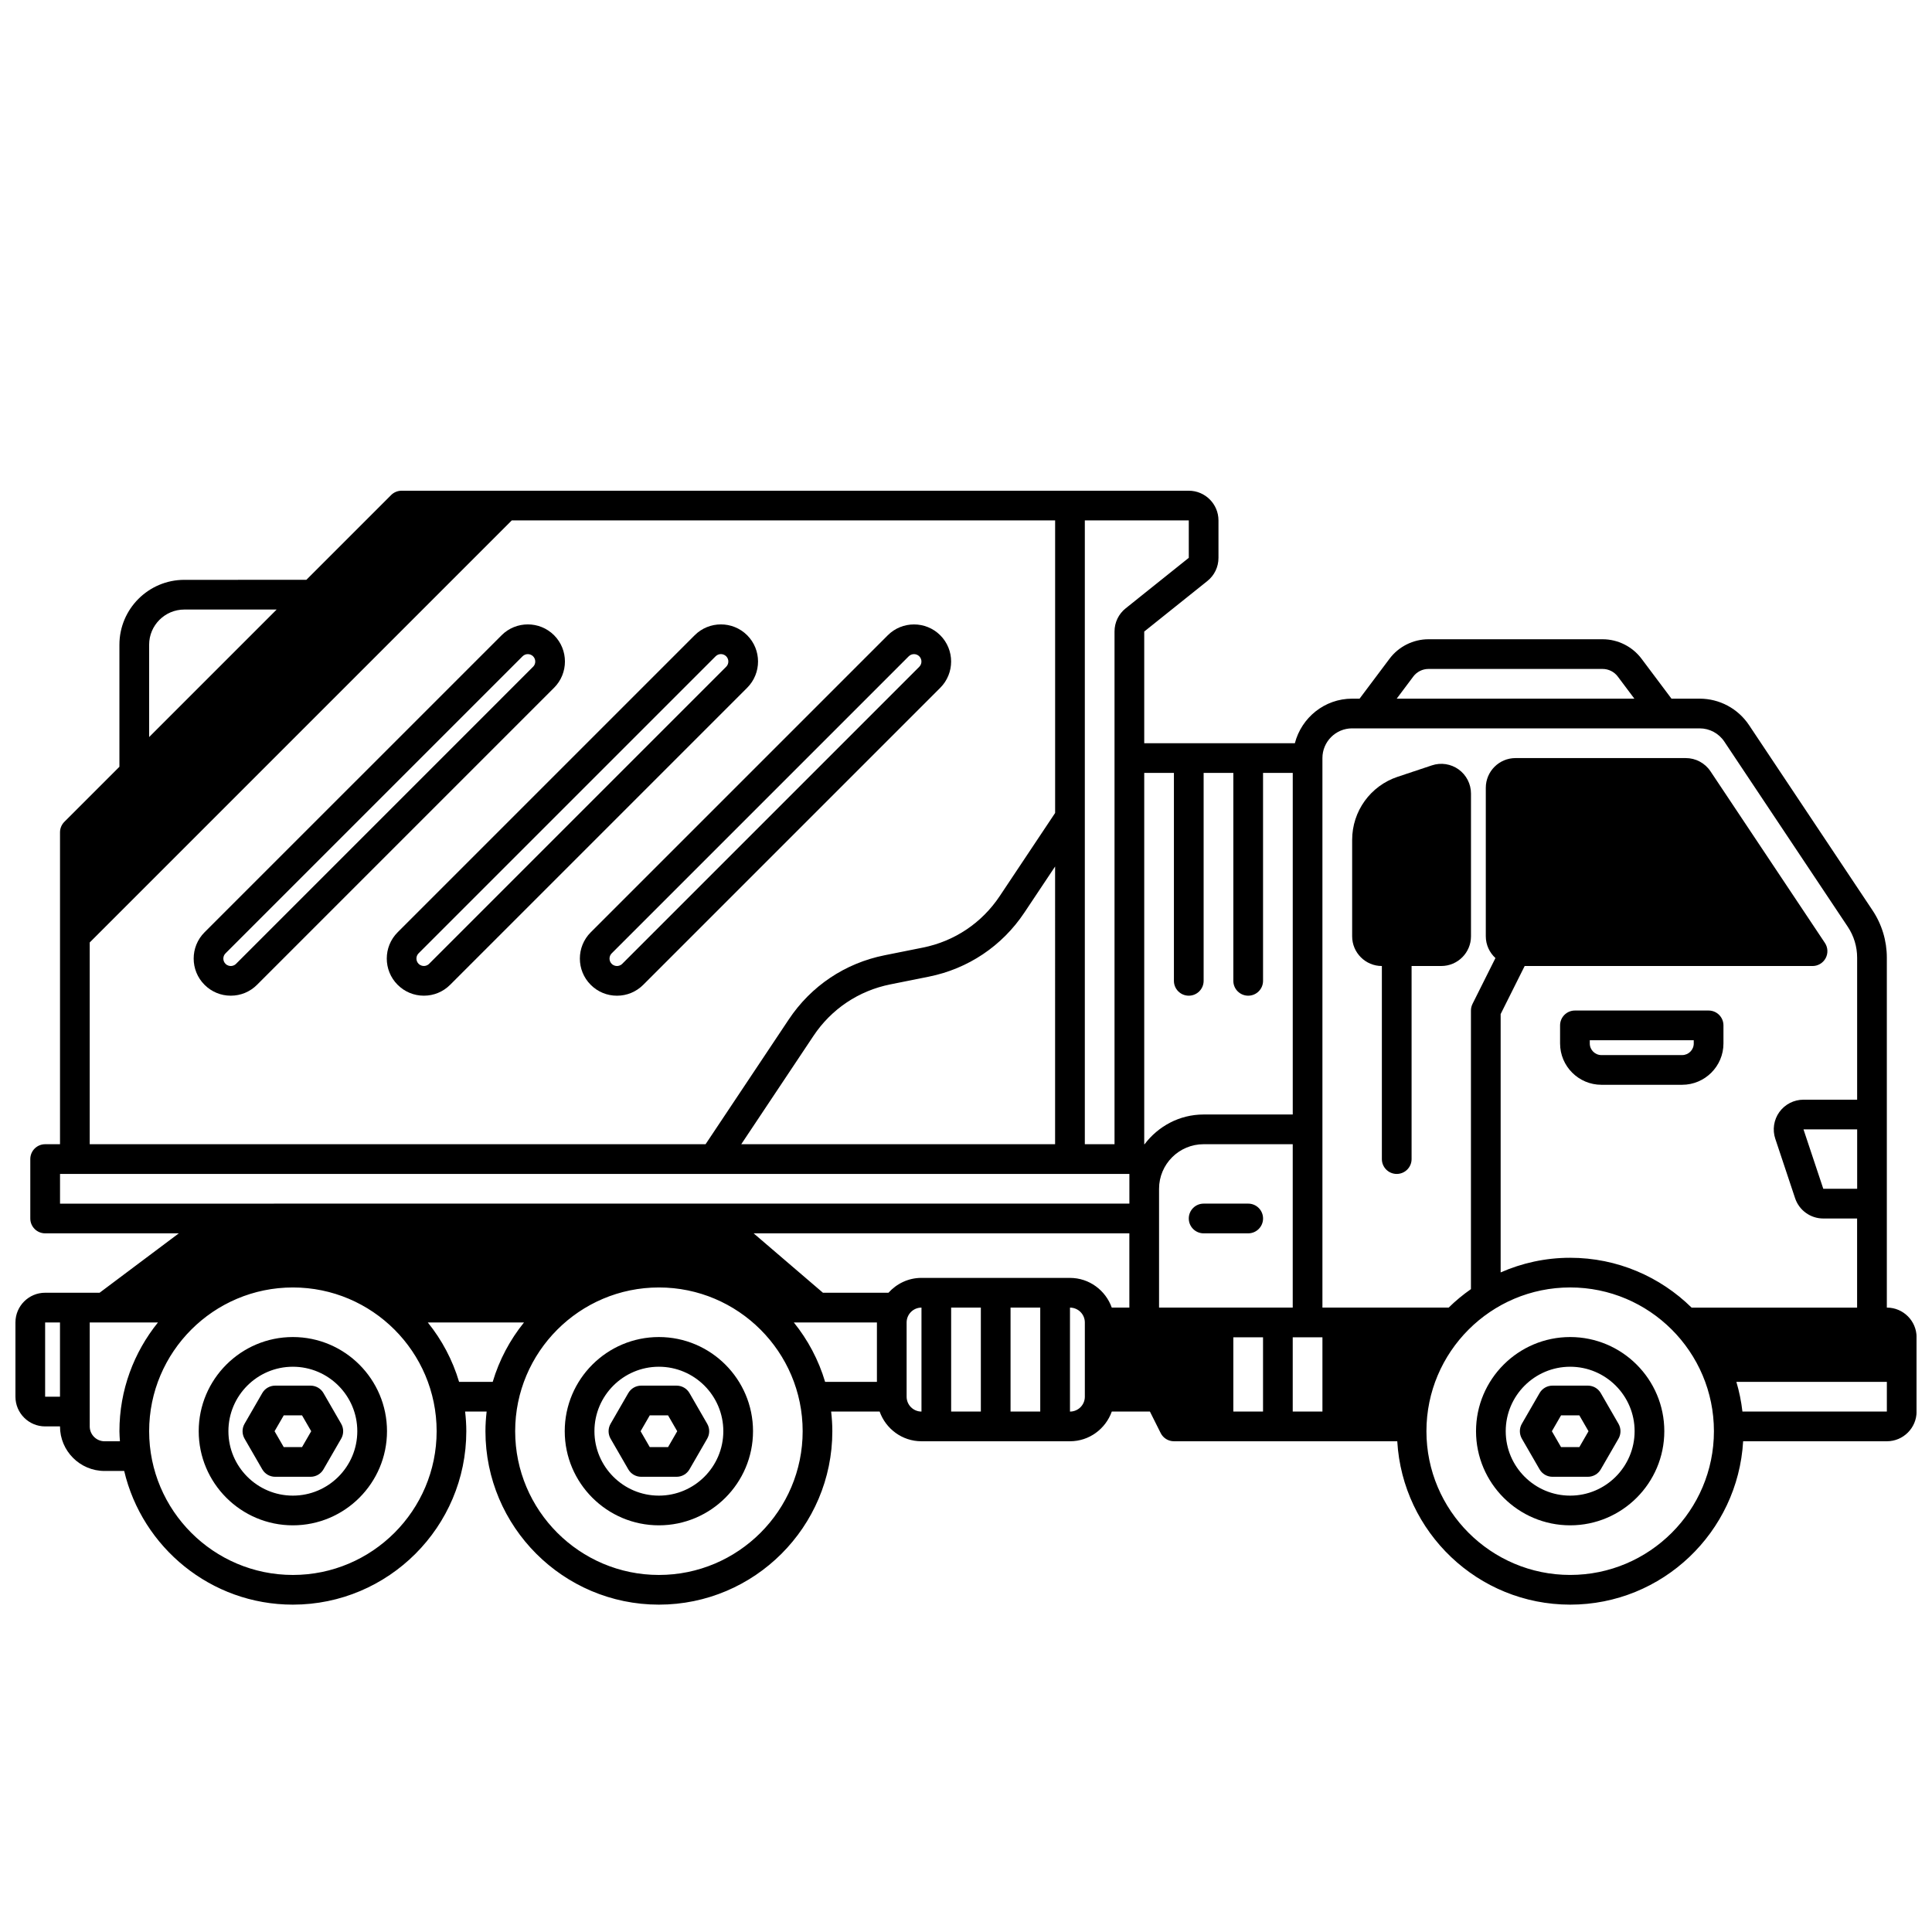 <?xml version="1.0" encoding="UTF-8"?>
<!-- The Best Svg Icon site in the world: iconSvg.co, Visit us! https://iconsvg.co -->
<svg width="800px" height="800px" version="1.1" viewBox="144 144 512 512" xmlns="http://www.w3.org/2000/svg">
 <defs>
  <clipPath id="a">
   <path d="m148.09 274h503.81v296h-503.81z"/>
  </clipPath>
 </defs>
 <path d="m596.8 411.8h-35.426c-2.172 0-3.938 1.758-3.938 3.938v4.793c0 6.039 4.918 10.949 10.953 10.949h21.391c6.039 0 10.953-4.914 10.953-10.949v-4.793c0-2.176-1.762-3.938-3.938-3.938zm-3.938 8.73c0 1.699-1.383 3.078-3.082 3.078h-21.391c-1.699 0-3.082-1.383-3.082-3.078v-0.859h27.551v0.859z"/>
 <g clip-path="url(#a)">
  <path d="m644.03 490.53v-92.734c0-4.492-1.316-8.836-3.805-12.566l-32.711-49.066c-2.93-4.387-7.824-7.012-13.098-7.012h-7.457l-7.941-10.586c-2.422-3.227-6.273-5.156-10.309-5.156h-46.156c-4.035 0-7.887 1.926-10.309 5.156l-7.941 10.586h-1.969c-7.312 0-13.426 5.035-15.184 11.809h-39.918v-29.594l16.719-13.383c1.883-1.5 2.957-3.738 2.957-6.148v-9.918c0-4.34-3.531-7.871-7.871-7.871h-208.61c-1.043 0-2.047 0.414-2.781 1.152l-22.461 22.461-32.34 0.004c-9.48 0-17.199 7.715-17.199 17.195v32.344l-14.59 14.59c-0.738 0.738-1.152 1.734-1.152 2.781v82.656h-3.938c-2.172 0-3.938 1.758-3.938 3.938v15.742c0 2.176 1.762 3.938 3.938 3.938h35.422l-20.992 15.742h-14.434c-4.34 0-7.871 3.531-7.871 7.871v19.68c0 4.34 3.531 7.871 7.871 7.871h3.938c0 6.512 5.297 11.809 11.809 11.809h5.203c4.781 20.273 22.98 35.426 44.699 35.426 25.344 0 45.965-20.617 45.965-45.965 0-1.762-0.121-3.496-0.316-5.203h5.703c-0.191 1.711-0.316 3.445-0.316 5.203 0 25.344 20.621 45.965 45.965 45.965s45.965-20.617 45.965-45.965c0-1.762-0.121-3.496-0.316-5.203h12.852c1.629 4.57 5.961 7.871 11.082 7.871h39.359c5.125 0 9.453-3.301 11.082-7.871h10.102l2.852 5.695c0.664 1.336 2.031 2.176 3.523 2.176h59.176c1.395 24.102 21.383 43.297 45.828 43.297 24.441 0 44.438-19.195 45.832-43.297h38.094c4.34 0 7.871-3.531 7.871-7.871v-19.68c0-4.34-3.531-7.871-7.871-7.871zm-488.07 23.617v-19.68h3.938v19.68zm480.2-55.105h-8.969l-5.246-15.742h14.223v15.742zm-117.62-135.76c0.941-1.25 2.441-2.004 4.012-2.004h46.156c1.57 0 3.07 0.746 4.012 2.004l4.402 5.867h-62.98l4.402-5.867zm-16.207 13.742h92.082c2.637 0 5.086 1.312 6.551 3.508l32.711 49.066c1.625 2.438 2.484 5.273 2.484 8.203v37.629h-14.223c-2.523 0-4.914 1.223-6.387 3.269-1.477 2.047-1.883 4.699-1.078 7.094l5.246 15.742c1.074 3.215 4.078 5.379 7.465 5.379h8.969v23.617h-43.863c-8.301-8.156-19.66-13.207-32.188-13.207-6.551 0-12.77 1.398-18.414 3.879v-68.461l6.367-12.738h76.289c1.453 0 2.785-0.801 3.473-2.078 0.684-1.277 0.609-2.832-0.195-4.039l-30.32-45.48c-1.465-2.195-3.914-3.508-6.551-3.508h-45.125c-4.34 0-7.871 3.531-7.871 7.871v39.359c0 2.285 0.996 4.328 2.555 5.766l-6.078 12.152c-0.273 0.547-0.414 1.148-0.414 1.758v73.824c-2.102 1.473-4.082 3.102-5.902 4.894h-33.457v-145.63c0-4.34 3.531-7.871 7.871-7.871zm-98.398 153.5v27.551h-7.871v-27.551zm7.871 0h7.871v27.551h-7.871zm-23.617-7.871c-3.477 0-6.574 1.539-8.738 3.938h-17.363l-18.367-15.742h99.57v19.68h-4.66c-1.629-4.57-5.961-7.871-11.082-7.871h-39.359zm98.398 7.871h-35.426v-31.488c0-6.512 5.297-11.809 11.809-11.809h23.617zm-15.742 7.871h7.871v19.68h-7.871zm15.742 0h7.871v19.68h-7.871zm-31.488-149.57v55.105c0 2.176 1.762 3.938 3.938 3.938 2.172 0 3.938-1.758 3.938-3.938v-55.105h7.871v55.105c0 2.176 1.762 3.938 3.938 3.938 2.172 0 3.938-1.758 3.938-3.938v-55.105h7.871v90.527h-23.617c-6.41 0-12.062 3.129-15.656 7.887-0.031 0-0.055-0.016-0.086-0.016v-98.398h7.871zm3.938-56.996-16.719 13.383c-1.883 1.5-2.957 3.738-2.957 6.148v135.87h-7.871v-165.32h27.551v9.914zm-35.426 155.4h-83.172l19.141-28.715c4.746-7.121 11.98-11.965 20.375-13.645l10.137-2.031c10.453-2.09 19.469-8.129 25.379-16.996l8.141-12.211zm-240.09-132.37c0-5.144 4.184-9.324 9.328-9.324h24.465l-33.793 33.793zm-15.742 78.898 111.84-111.84h144v77.527l-14.688 22.035c-4.746 7.121-11.98 11.965-20.375 13.645l-10.137 2.031c-10.453 2.09-19.469 8.129-25.379 16.996l-22.055 33.078-163.21-0.004v-53.477zm-7.871 61.348 283.39-0.004v7.871l-283.39 0.004v-7.871zm11.809 70.848c-2.168 0-3.938-1.762-3.938-3.938v-27.551h18.082c-6.371 7.891-10.211 17.914-10.211 28.82 0 0.902 0.082 1.777 0.133 2.668h-4.07zm49.902 35.426c-21.004 0-38.094-17.09-38.094-38.094s17.086-38.094 38.094-38.094c21.008 0 38.094 17.09 38.094 38.094s-17.09 38.094-38.094 38.094zm44.043-51.168c-1.727-5.809-4.57-11.141-8.289-15.742h25.488c-3.719 4.606-6.562 9.934-8.289 15.742zm52.957 51.168c-21.004 0-38.094-17.09-38.094-38.094s17.09-38.094 38.094-38.094c21.004 0 38.094 17.09 38.094 38.094s-17.086 38.094-38.094 38.094zm35.754-66.914h22.02v15.742h-13.73c-1.727-5.809-4.57-11.141-8.289-15.742zm29.891 19.68v-19.68c0-2.172 1.766-3.938 3.938-3.938v27.551c-2.168 0-3.938-1.762-3.938-3.938zm47.23 0c0 2.172-1.766 3.938-3.938 3.938v-27.551c2.168 0 3.938 1.762 3.938 3.938v19.68zm128.62 47.23c-21.004 0-38.094-17.09-38.094-38.094s17.086-38.094 38.094-38.094c21.008 0 38.094 17.09 38.094 38.094s-17.09 38.094-38.094 38.094zm45.648-43.297c-0.309-2.703-0.852-5.328-1.605-7.871h39.879v7.871z"/>
 </g>
 <path d="m560.11 498.33c-13.758 0-24.949 11.195-24.949 24.949 0 13.758 11.195 24.949 24.949 24.949 13.758 0 24.949-11.195 24.949-24.949 0-13.758-11.195-24.949-24.949-24.949zm0 42.027c-9.418 0-17.078-7.66-17.078-17.078s7.66-17.078 17.078-17.078 17.078 7.66 17.078 17.078-7.664 17.078-17.078 17.078z"/>
 <path d="m564.81 511.21h-9.395c-1.406 0-2.707 0.746-3.41 1.969l-4.699 8.141c-0.699 1.219-0.699 2.715 0 3.938l4.699 8.137c0.703 1.219 2.004 1.969 3.41 1.969h9.395c1.406 0 2.707-0.746 3.41-1.969l4.699-8.137c0.699-1.219 0.699-2.715 0-3.938l-4.699-8.141c-0.703-1.219-2.004-1.969-3.41-1.969zm-2.269 16.281h-4.852l-2.426-4.199 2.43-4.203h4.848l2.43 4.203-2.426 4.199z"/>
 <path d="m221.61 498.33c-13.758 0-24.949 11.195-24.949 24.949 0 13.758 11.195 24.949 24.949 24.949 13.758 0 24.949-11.195 24.949-24.949 0-13.758-11.195-24.949-24.949-24.949zm0 42.027c-9.418 0-17.078-7.66-17.078-17.078s7.66-17.078 17.078-17.078 17.078 7.66 17.078 17.078-7.664 17.078-17.078 17.078z"/>
 <path d="m226.31 511.21h-9.395c-1.406 0-2.707 0.746-3.41 1.969l-4.699 8.141c-0.699 1.219-0.699 2.715 0 3.938l4.699 8.137c0.703 1.219 2.004 1.969 3.41 1.969h9.395c1.406 0 2.707-0.746 3.41-1.969l4.699-8.137c0.699-1.219 0.699-2.715 0-3.938l-4.699-8.141c-0.703-1.219-2.004-1.969-3.41-1.969zm-2.269 16.281h-4.852l-2.426-4.199 2.43-4.203h4.848l2.43 4.203-2.426 4.199z"/>
 <path d="m318.61 498.33c-13.762 0-24.949 11.195-24.949 24.949 0 13.758 11.195 24.949 24.949 24.949 13.758 0 24.949-11.195 24.949-24.949 0-13.758-11.195-24.949-24.949-24.949zm0 42.027c-9.418 0-17.078-7.66-17.078-17.078s7.664-17.078 17.078-17.078 17.078 7.66 17.078 17.078-7.66 17.078-17.078 17.078z"/>
 <path d="m323.31 511.21h-9.395c-1.406 0-2.707 0.746-3.41 1.969l-4.699 8.141c-0.699 1.219-0.699 2.715 0 3.938l4.699 8.137c0.703 1.219 2.004 1.969 3.41 1.969h9.395c1.406 0 2.707-0.746 3.41-1.969l4.699-8.137c0.699-1.219 0.699-2.715 0-3.938l-4.699-8.141c-0.703-1.219-2.004-1.969-3.41-1.969zm-2.269 16.281h-4.852l-2.426-4.199 2.43-4.203h4.848l2.43 4.203-2.426 4.199z"/>
 <path d="m510.21 400v51.168c0 2.176 1.762 3.938 3.938 3.938 2.172 0 3.938-1.758 3.938-3.938v-51.168h7.871c4.34 0 7.871-3.531 7.871-7.871v-37.832c0-2.527-1.223-4.914-3.269-6.387-2.047-1.477-4.699-1.887-7.094-1.078l-9.078 3.027c-7.207 2.402-12.051 9.121-12.051 16.719v25.555c0 4.34 3.531 7.871 7.871 7.871z"/>
 <path d="m459.04 466.91c0 2.176 1.762 3.938 3.938 3.938h11.809c2.172 0 3.938-1.758 3.938-3.938 0-2.176-1.762-3.938-3.938-3.938h-11.809c-2.172 0-3.938 1.758-3.938 3.938z"/>
 <path d="m290.84 312.35c-3.836-3.836-10.082-3.836-13.914 0l-78.723 78.719c-3.836 3.836-3.836 10.082 0 13.914 1.859 1.863 4.328 2.883 6.957 2.883 2.629 0 5.098-1.023 6.957-2.883l78.719-78.719c3.836-3.836 3.836-10.082 0-13.914zm-5.566 8.348-78.719 78.727c-0.5 0.504-1.086 0.574-1.395 0.574-0.309 0-0.891-0.074-1.395-0.574-0.766-0.766-0.766-2.016 0-2.781l78.719-78.719c0.387-0.387 0.891-0.574 1.395-0.574 0.504 0 1.008 0.191 1.395 0.574 0.766 0.766 0.766 2.016 0 2.781z"/>
 <path d="m342.01 312.35c-3.836-3.836-10.082-3.836-13.914 0l-78.719 78.719c-3.836 3.836-3.836 10.082 0 13.914 1.859 1.863 4.328 2.883 6.957 2.883 2.629 0 5.098-1.023 6.957-2.883l78.719-78.719c3.836-3.836 3.836-10.082 0-13.914zm-5.566 8.348-78.719 78.719c-0.5 0.504-1.086 0.574-1.395 0.574-0.309 0-0.891-0.074-1.395-0.574-0.766-0.766-0.766-2.016 0-2.781l78.719-78.719c0.387-0.387 0.891-0.574 1.395-0.574 0.504 0 1.008 0.191 1.395 0.574 0.766 0.766 0.766 2.016 0 2.781z"/>
 <path d="m393.18 326.27c3.836-3.836 3.836-10.082 0-13.914-3.836-3.832-10.082-3.836-13.914 0l-78.719 78.719c-3.836 3.836-3.836 10.082 0 13.914 1.859 1.863 4.328 2.883 6.957 2.883s5.098-1.023 6.957-2.883zm-85.68 73.73c-0.305 0-0.891-0.074-1.395-0.574-0.766-0.766-0.766-2.016 0-2.781l78.719-78.719c0.387-0.387 0.891-0.574 1.395-0.574s1.008 0.191 1.395 0.574c0.766 0.766 0.766 2.016 0 2.781l-78.719 78.719c-0.5 0.504-1.086 0.574-1.395 0.574z"/>
</svg>